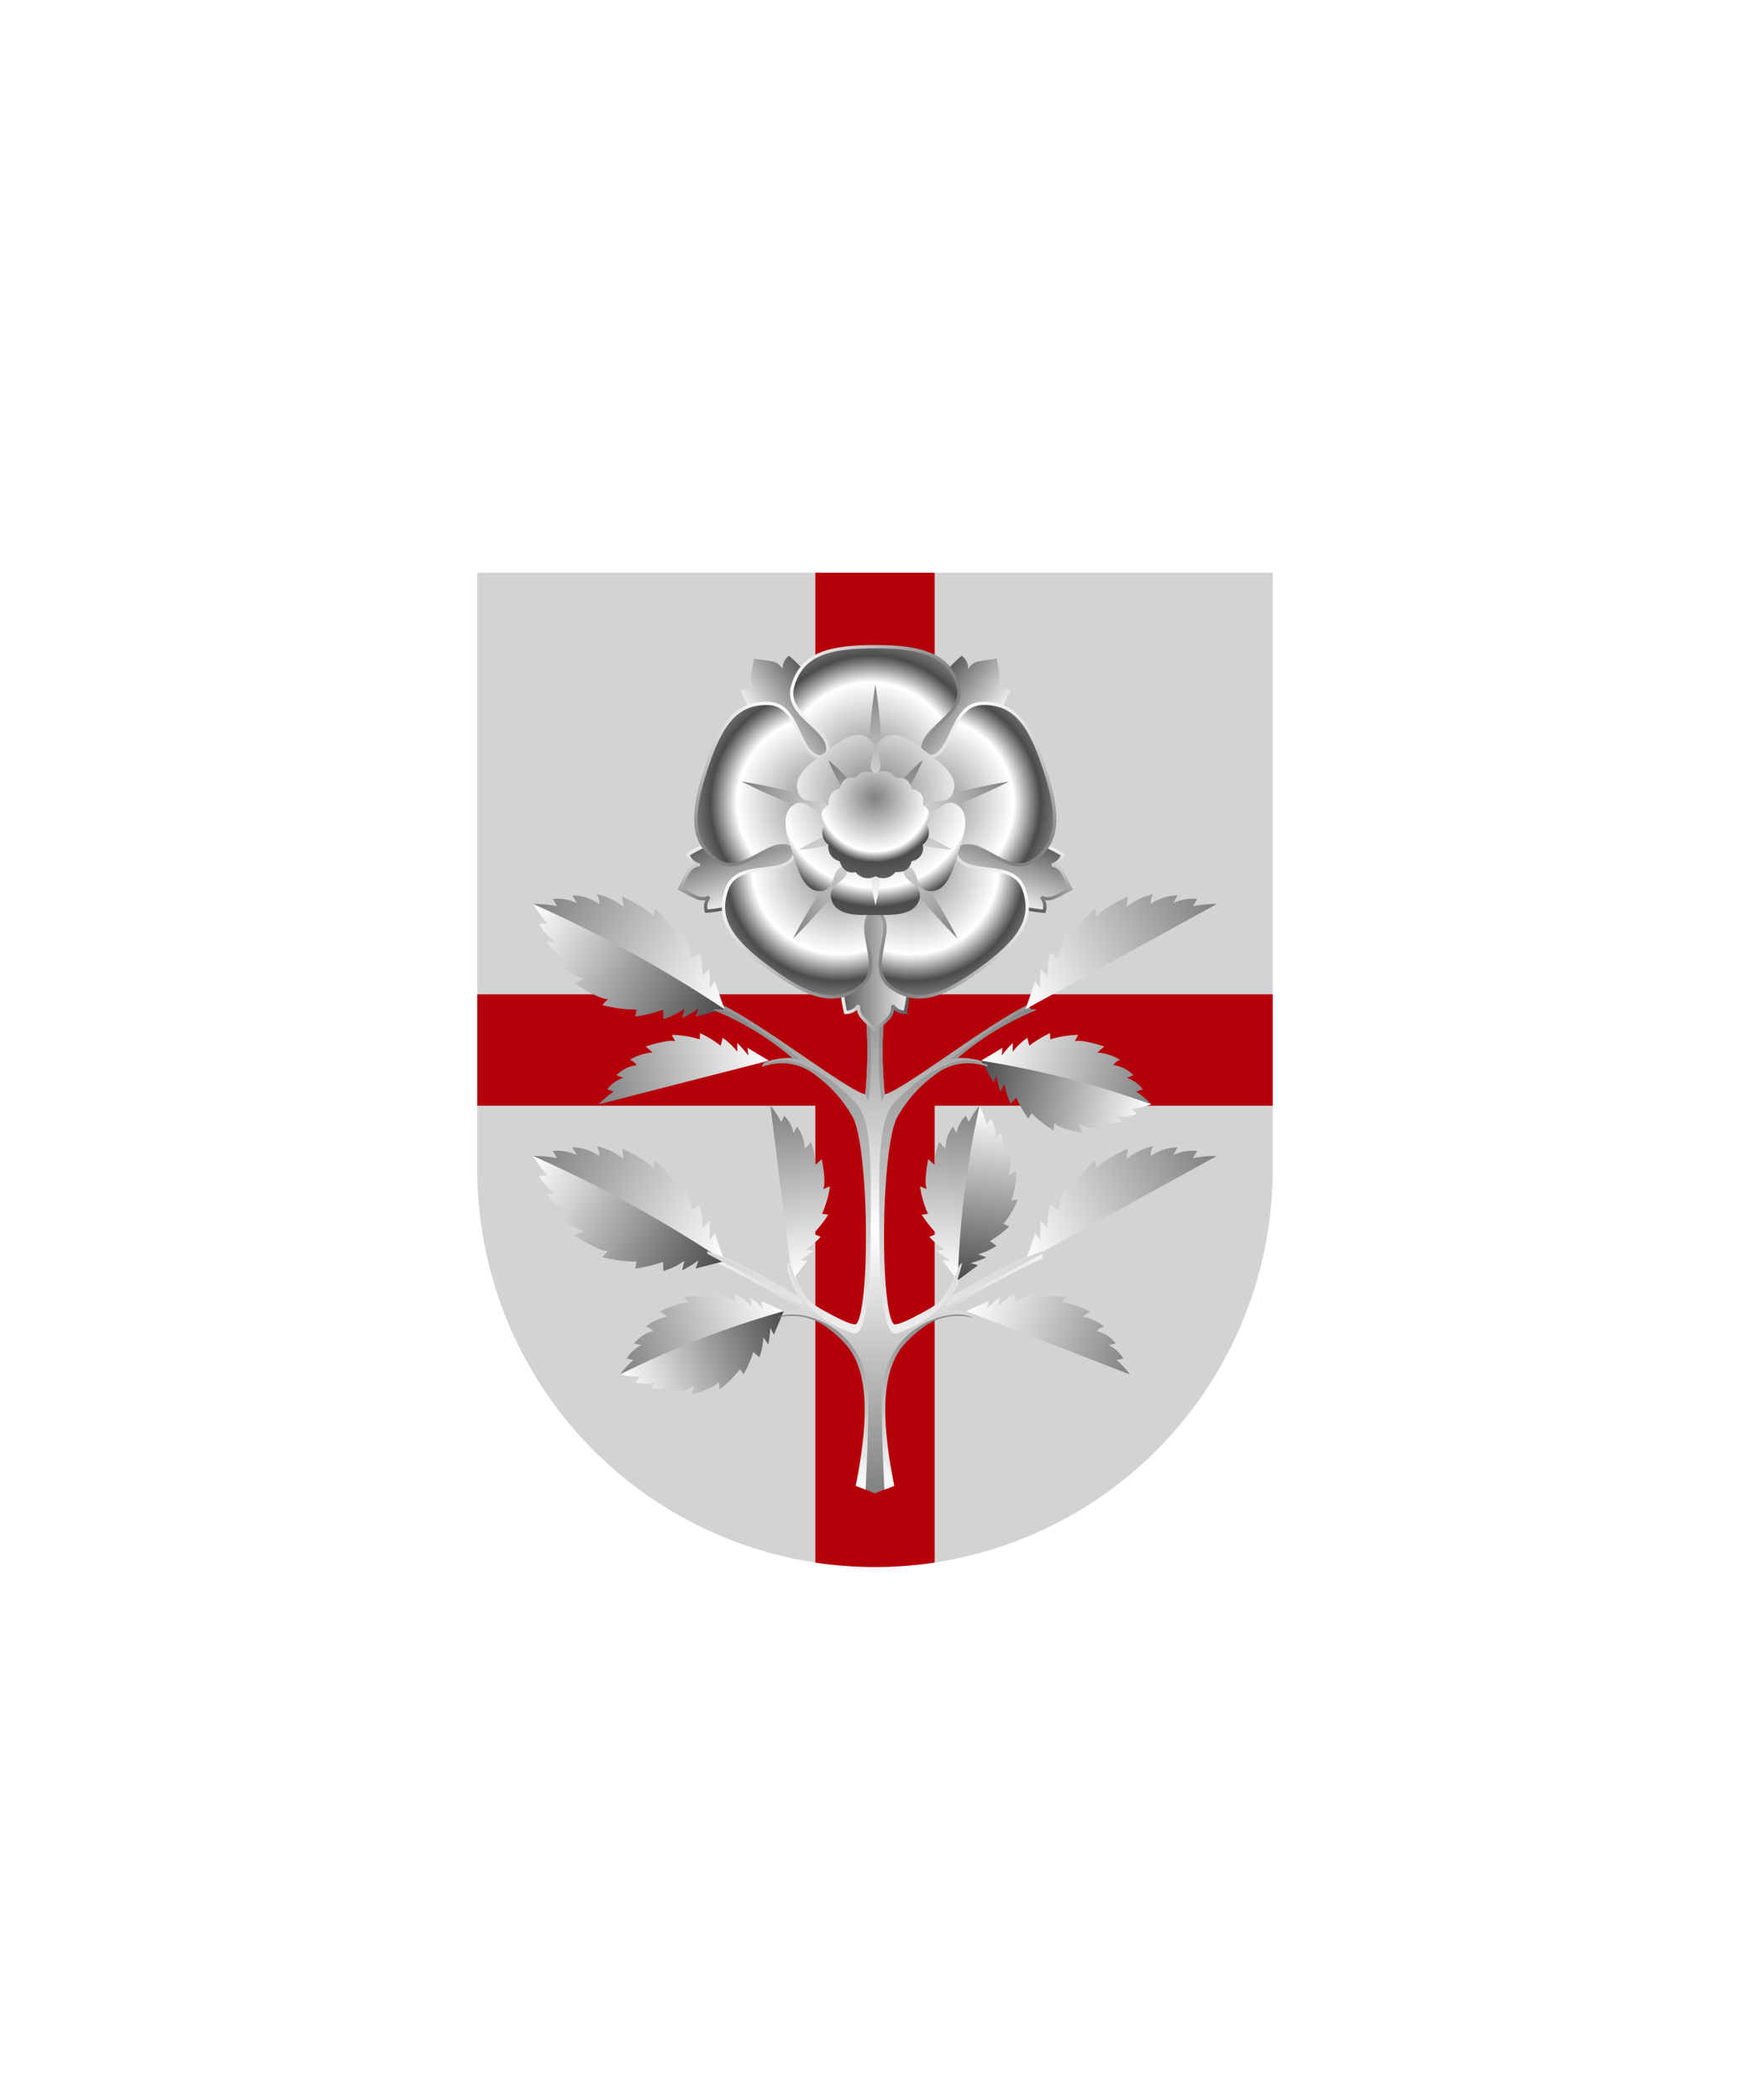 <svg xmlns="http://www.w3.org/2000/svg" xmlns:xlink="http://www.w3.org/1999/xlink" viewBox="0 0 220 264"><path d="M60 72v75a50 50 0 0 0 50 50 50 50 0 0 0 50-50V72Z" fill="#d3d3d3"/><path d="M117.5 139H160v-14h-42.5V72h-15v53H60v14h42.5v57.438a50.348 50.348 0 0 0 15 0V139Z" fill="#b5000a"/><defs><linearGradient id="h116-0" x1="0" x2="1" y1="0" y2="0"><stop offset="0" stop-color="#4b4b4b"/><stop offset="1" stop-color="#fff"/></linearGradient><linearGradient id="h116-a" x1="0" x2="1" y1="0" y2="0"><stop offset="0" stop-color="#4b4b4b"/><stop offset="1" stop-color="#fff"/></linearGradient><linearGradient id="h116-b" x1="1" x2="0" xlink:href="#h116-0" y1="0" y2="0"/><radialGradient cx=".5" cy=".7" id="h116-c" r="1"><stop offset="0" stop-color="gray"/><stop offset="0.5" stop-color="#fff"/><stop offset="0.65" stop-color="#4b4b4b"/><stop offset="1" stop-color="#fff"/></radialGradient><linearGradient cx=".5" cy=".7" id="h116-d" r="1"><stop offset="0" stop-color="#fff"/><stop offset="1" stop-color="gray"/></linearGradient><linearGradient id="h116-e" x1="0" x2="0" y1="0" y2="1"><stop offset="0" stop-color="gray"/><stop offset="1" stop-color="#fff"/></linearGradient><radialGradient cx=".5" cy=".35" id="h116-f" r="1"><stop offset="0" stop-color="gray"/><stop offset="0.5" stop-color="#fff"/><stop offset="0.6" stop-color="#4b4b4b"/><stop offset="1" stop-color="gray"/></radialGradient><radialGradient cx=".5" cy=".25" id="h116-h" r="1" xlink:href="#h116-f"/><linearGradient id="h116-i" x1="0" x2="0" y1="1" y2="0"><stop offset="0" stop-color="gray"/><stop offset="0.5" stop-color="#fff"/><stop offset="1" stop-color="gray"/></linearGradient><linearGradient id="h116-m" x1="0" x2="0" xlink:href="#h116-0" y1="1" y2="0"/><filter id="h116-n" name="shadow"><feDropShadow dx="0" dy="2" stdDeviation="0"/></filter><symbol id="h116-p" viewBox="0 0 13.93 27.44"><path d="M7,0A14.73,14.73,0,0,1,8.21,2.76l.53-.91a5.67,5.67,0,0,1,1,2.89l.59-.94A6,6,0,0,1,11,7.27a2,2,0,0,0,.94-.86,8.36,8.36,0,0,1,.21,3.73l1.06-.8S13.47,13,12.88,14l1-.28a16.92,16.92,0,0,1-1.58,4.07l.85.27a18.46,18.46,0,0,1-2.44,2.66l1,.59A9.2,9.2,0,0,1,9.31,23l1.19.33a17,17,0,0,1-2.07,1.19l1.06.17L7,27.44Z" fill="url(#h116-e)"/><path d="M7,0A15.07,15.07,0,0,0,5.72,2.76l-.54-.91a5.67,5.67,0,0,0-1,2.89L3.64,3.8a5.92,5.92,0,0,0-.7,3.47A2,2,0,0,1,2,6.41a8.42,8.42,0,0,0-.2,3.73L.74,9.34S.45,13,1.05,14l-1-.28a16.92,16.92,0,0,0,1.58,4.07l-.85.27a18.19,18.19,0,0,0,2.43,2.66l-1,.59A9.2,9.2,0,0,0,4.62,23l-1.19.33A16.26,16.26,0,0,0,5.5,24.53l-1.06.17L7,27.44A162.15,162.15,0,0,0,7,0Z" fill="url(#h116-m)"/></symbol><symbol id="h116-o" viewBox="0 0 43.35 75.31"><path d="M43.35,9.13,41.56,12.8a52.82,52.82,0,0,1,.19,12.34c-2.32-.53-12.52-8.58-18-11.27l-.46.72a37.91,37.91,0,0,1,9.38,6,8,8,0,0,0-3.66.61s-.3.34-.1.45a6.82,6.82,0,0,1,6.71,1.09,16.44,16.44,0,0,1,4.74,5.44c1.93,4.32,2.08,23.29.41,25.76-.3.45-2.18-.47-4.73-1.9-1.85-1.14-2.6-2.54-3.55-5.35,0,0-.63-1-.5.31a10.69,10.69,0,0,0,1.36,3.52c-3.79-2.16-8.24-4.69-11.41-5.67v.91a130.1,130.1,0,0,1,12,6.54,6.91,6.91,0,0,0-2.71.27s-.43.34-.47.64a7.32,7.32,0,0,1,6.44,1.36,13.47,13.47,0,0,1,2.61,2.51c1.81,2.56,2.91,6.94.82,17.26l2.43,1Z" fill="url(#h116-i)"/><use height="27.44" transform="translate(-3.36 7.35) rotate(-61.19)" width="13.93" xlink:href="#h116-p"/><use height="27.44" transform="matrix(-0.22, -0.87, 0.78, -0.2, 9.78, 32.49)" width="13.93" xlink:href="#h116-p"/><use height="27.44" transform="matrix(-0.32, -0.84, 0.75, -0.29, 13.17, 66.24)" width="13.93" xlink:href="#h116-p"/><use height="27.44" transform="matrix(0.89, -0.12, 0.1, 0.8, 23.6, 27.4)" width="13.93" xlink:href="#h116-p"/><use height="27.44" transform="translate(-3.36 39.03) rotate(-61.19)" width="13.93" xlink:href="#h116-p"/><path d="M41.79,74.84s.35-6.28.35-11.29c0-9.65-9.11-11.75-11.46-10.32a7.32,7.32,0,0,1,6.44,1.36,13.47,13.47,0,0,1,2.61,2.51c1.81,2.56,2.91,6.94.82,17.26Z" fill="url(#h116-e)"/><path d="M21.89,45.18v-.31c3.17,1,7.62,3.51,11.41,5.67l.84,1.18Zm20.55-4.47c0-5.62.23-12.19-1.81-14.41s-5.89-5.44-9.36-5.44a8.3,8.3,0,0,0-2.44.57c0,.09-.06.19,0,.24a6.82,6.82,0,0,1,6.71,1.09,16.44,16.44,0,0,1,4.74,5.44c1.93,4.32,2.08,23.29.41,25.76-.3.45-2.18-.47-4.73-1.9-1.85-1.14-2.6-2.54-3.55-5.35,0,0-.23-.37-.39-.36.69,2.76,1.77,6.51,8.09,8.81C41.8,55.76,42.44,50.63,42.44,40.71Zm-9.82-20.1.9.1S27.31,15.92,24,14.48c-2.06-.13-1.11.16-1.11.16A36,36,0,0,1,32.62,20.61Zm9.13,4.53.39.94a36.66,36.66,0,0,0,.31-6.51c0-2.24-.11-5.72-.2-8.18l-.69,1.41A52.82,52.82,0,0,1,41.75,25.14Z" fill="url(#h116-e)"/></symbol><symbol id="h116-ab" viewBox="0 0 10.78 21.32"><path d="M5.39.3c4.69,3.16,6.11,11.22,4.5,17.89A2.3,2.3,0,0,1,8,17.14c.18,1.53-.77,2-2.57,3.82-1.8-1.82-2.75-2.29-2.57-3.82A2.31,2.31,0,0,1,.88,18.19C-.72,11.52.7,3.46,5.39.3Z" fill="url(#h116-a)" stroke="url(#h116-b)" stroke-width="0.5"/></symbol><symbol id="h116-ag" viewBox="0 0 25.84 27.69"><path d="M5.52,16.72C7.12,12.8-1,11.05.41,6.18S6,.25,12.92.25,24.07,1.44,25.43,6.18s-6.71,6.62-5.11,10.54l-7.4,10.53L5.52,16.72" fill="url(#h116-c)" stroke="url(#h116-d)" stroke-width="0.5"/><path d="M12.92,6s-2.25,13.06,0,21.28C15.16,19,12.92,6,12.92,6Z" fill="url(#h116-e)"/></symbol><symbol id="h116-aa" viewBox="0 0 59.94 58.76"><use height="21.32" transform="translate(24.58 37.45)" width="10.78" xlink:href="#h116-ab"/><use height="21.32" transform="matrix(-0.81, 0.59, -0.59, -0.81, 28.34, 15.84)" width="10.78" xlink:href="#h116-ab"/><use height="21.32" transform="translate(18.61 25.28) rotate(72)" width="10.78" xlink:href="#h116-ab"/><use height="21.32" transform="matrix(0.81, 0.59, 0.59, -0.81, 31.6, 15.84)" width="10.78" xlink:href="#h116-ab"/><use height="21.32" transform="matrix(-0.31, 0.95, 0.95, 0.31, 41.33, 25.28)" width="10.78" xlink:href="#h116-ab"/><use height="27.69" transform="translate(17.05)" width="25.84" xlink:href="#h116-ag"/><use height="27.69" transform="matrix(-0.81, 0.59, -0.59, -0.81, 56.44, 41.71)" width="25.84" xlink:href="#h116-ag"/><use height="27.69" transform="translate(51.9 6.54) rotate(72)" width="25.84" xlink:href="#h116-ag"/><use height="27.69" transform="matrix(0.81, 0.59, 0.59, -0.81, 3.5, 41.71)" width="25.84" xlink:href="#h116-ag"/><use height="27.69" transform="matrix(-0.31, 0.95, 0.95, 0.31, 8.04, 6.54)" width="25.84" xlink:href="#h116-ag"/><path d="M17.55,24.23c-2.12,1.49-.92,4.79-.14,7.26s1.69,5.85,4.26,5.78,1.44-4,3.9-3.75c.95,2.34-3,2.37-2.27,5s4.14,2.37,6.67,2.37,5.94.16,6.67-2.37-3.22-2.63-2.27-5c2.46-.21,1.27,3.68,3.9,3.75s3.48-3.32,4.26-5.78,2-5.77-.14-7.26-3.43,2.33-5.3.68c.57-2.46,3.8-.1,4.68-2.65s-2-4.42-4-6S33,12.59,31,14.2s1.1,4.07-1,5.39c-2.11-1.32,1.08-3.74-1-5.39s-4.71.59-6.75,2.11-4.9,3.47-4,6,4.11.19,4.67,2.65C21,26.56,19.72,22.7,17.55,24.23Z" fill="url(#h116-f)"/><path d="M30,39.41S28,32,30,27.25C31.94,32,30,39.41,30,39.41Zm0-12.16C33.83,30.58,41.53,31,41.53,31S35.05,26.83,30,27.25Zm0,0c4.36-2.64,7.15-9.83,7.15-9.83S31.14,22.29,30,27.25Zm0,0c-1.17-5-7.15-9.83-7.15-9.83S25.61,24.61,30,27.25Zm0,0C24.89,26.83,18.41,31,18.41,31S26.11,30.58,30,27.25Z" fill="url(#h116-e)"/><path d="M30,19.49a2.1,2.1,0,0,1,3,.61c1,.06,2-.12,2.47,1.66,1.44.36,2,1.18,1.67,2.48a2,2,0,0,1,.61,3,2.26,2.26,0,0,1-.61,3,2,2,0,0,1-1.67,2.49c-.39,1.55-1.4,1.65-2.47,1.67a2.33,2.33,0,0,1-3,.61,2.3,2.3,0,0,1-3-.61c-1.4.28-2.06-.54-2.46-1.67a2.2,2.2,0,0,1-1.67-2.49,2.25,2.25,0,0,1-.61-3c-.63-1.2-.72-2.29.61-3,0-1.48.6-2.25,1.67-2.48.41-.89.57-1.89,2.47-1.66a2.27,2.27,0,0,1,3-.61Z" fill="url(#h116-h)"/></symbol></defs><g filter="url(#h116-n)"><use height="75.31" transform="translate(67.02 112.43)" width="43.35" xlink:href="#h116-o"/><use height="75.31" transform="matrix(-1, 0, 0, 1, 152.98, 112.43)" width="43.35" xlink:href="#h116-o"/><use height="58.76" transform="translate(85.17 81.09) scale(0.83)" width="59.94" xlink:href="#h116-aa"/></g></svg>